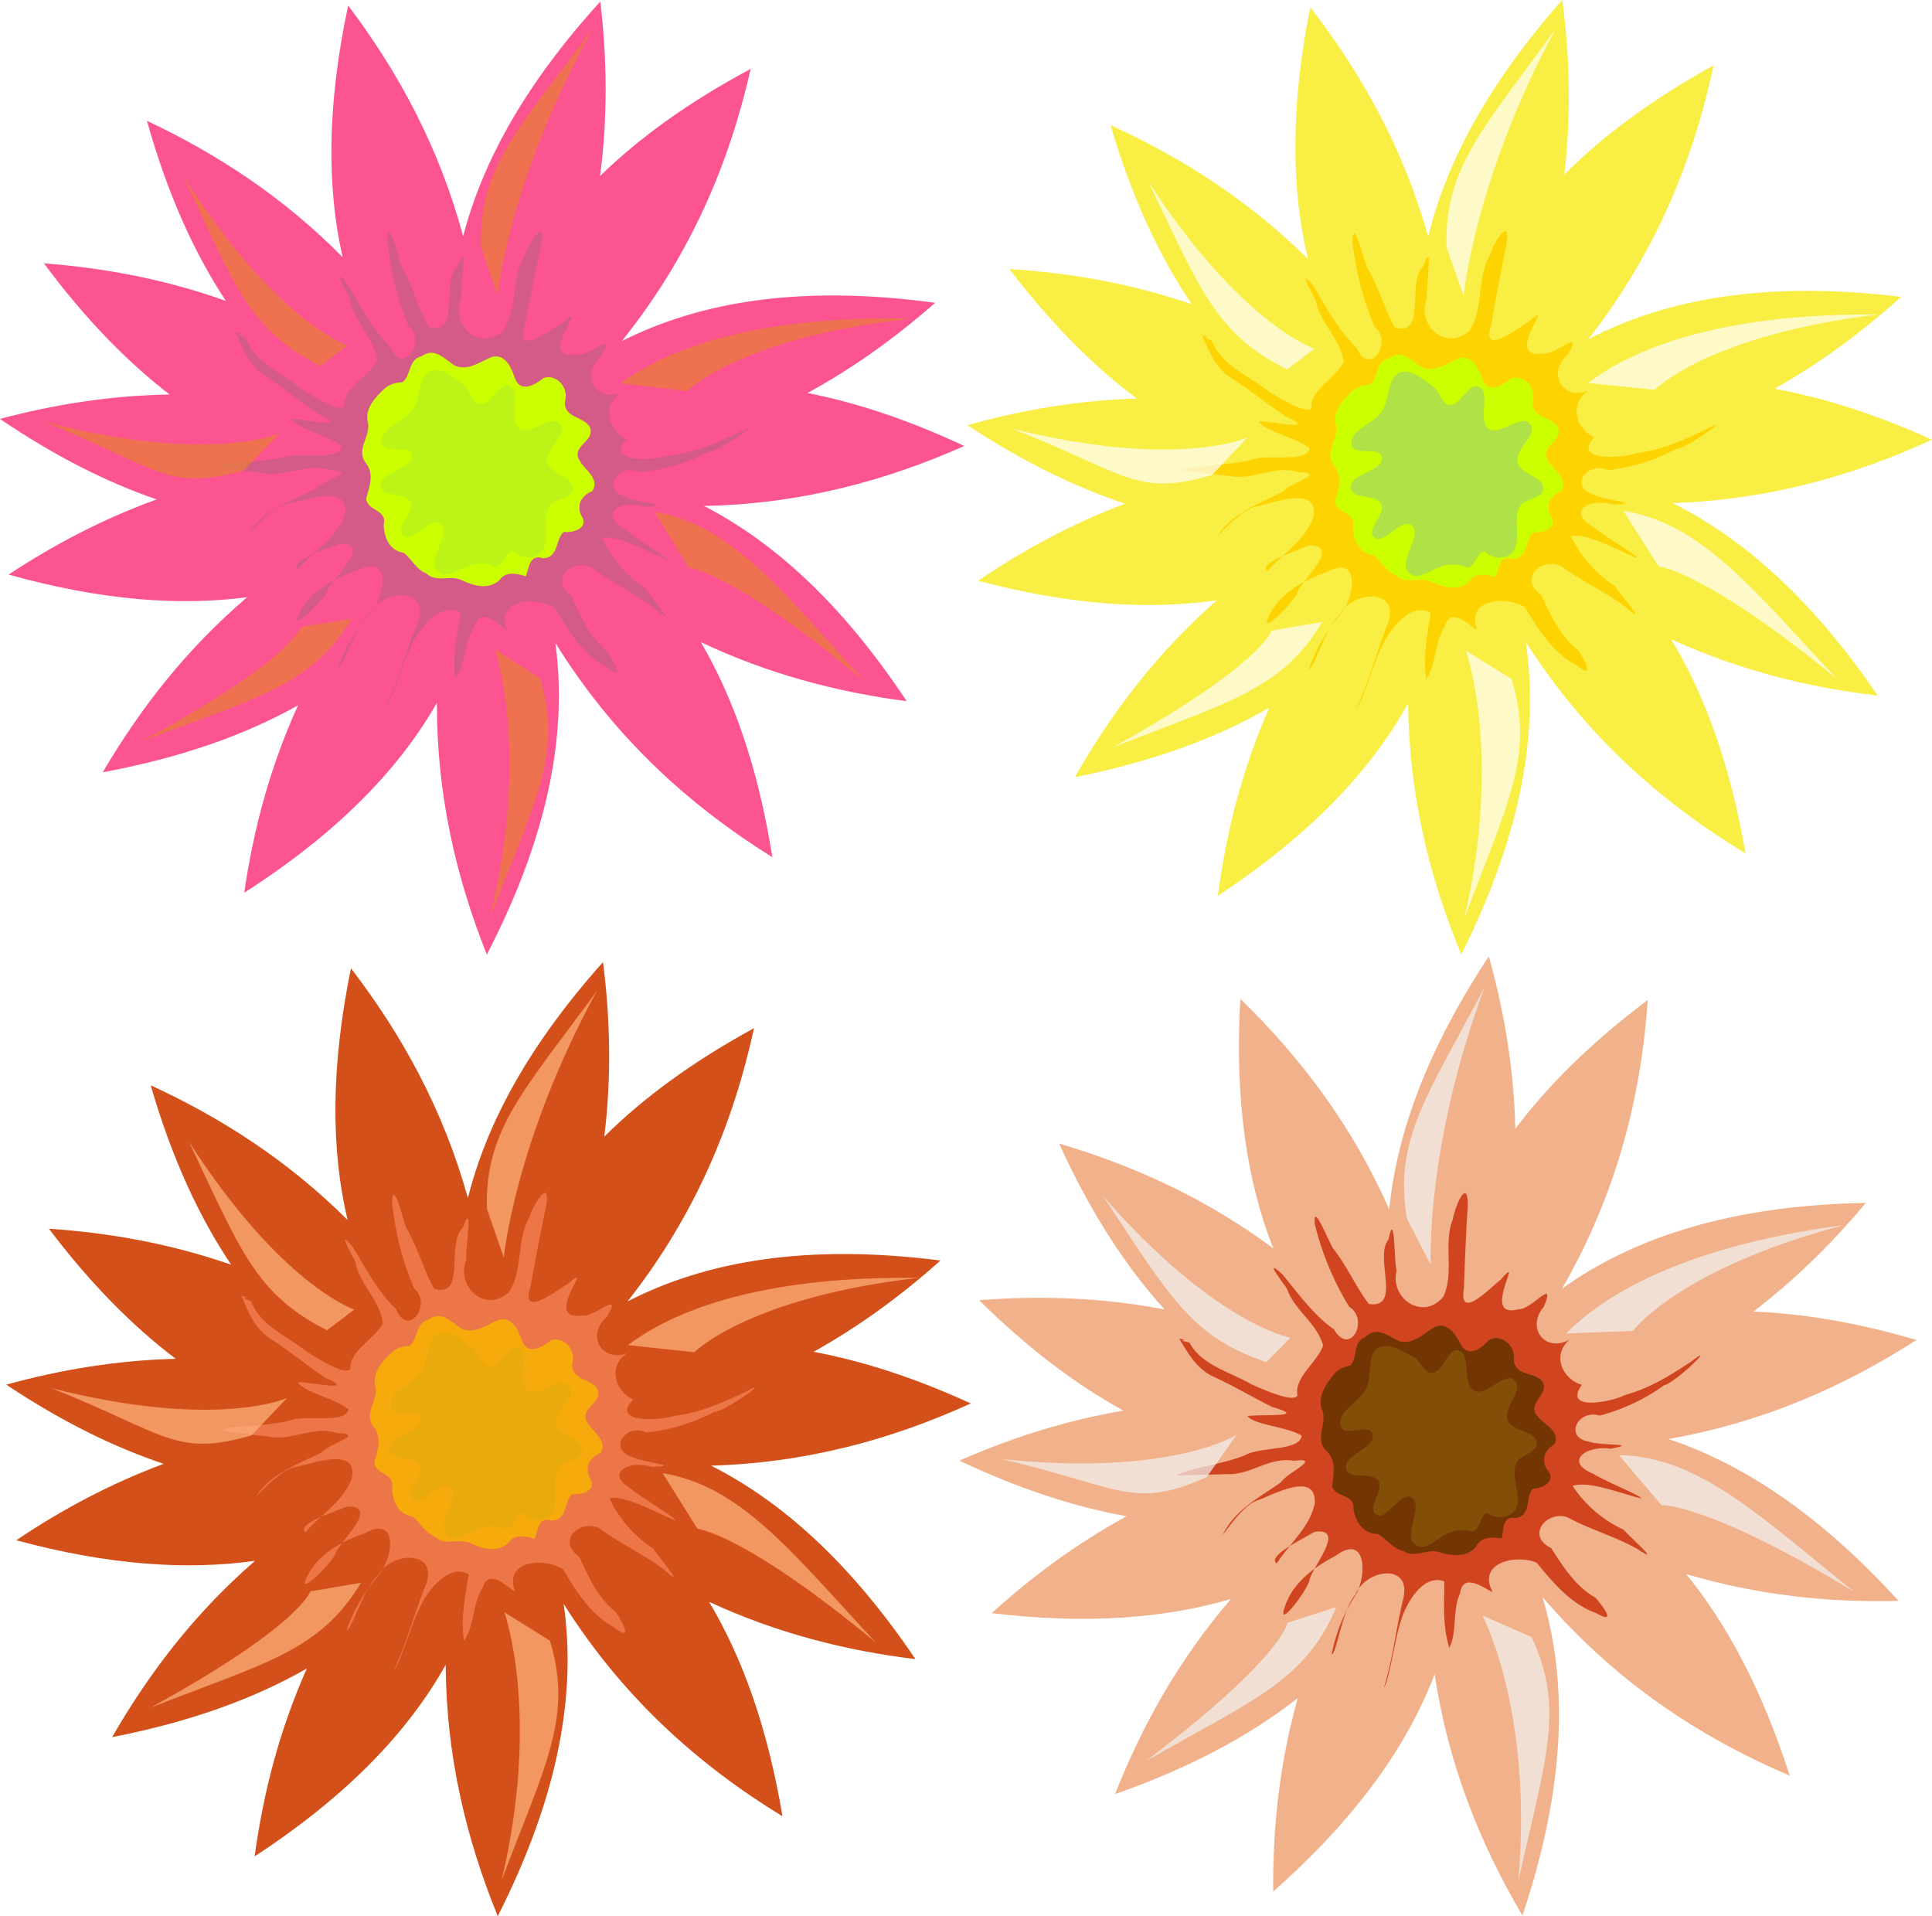 <svg xmlns="http://www.w3.org/2000/svg" viewBox="0 0 299.66 297.16"><defs><filter id="a" color-interpolation-filters="sRGB"><feGaussianBlur stdDeviation=".092"/></filter><filter id="b" color-interpolation-filters="sRGB"><feGaussianBlur stdDeviation=".345"/></filter><filter id="c" color-interpolation-filters="sRGB"><feGaussianBlur stdDeviation=".688"/></filter></defs><path d="M93.099.242C81.379 13.14 74.798 25.206 71.835 36.645 68.16 22.965 61.866 11.28 54.002.856c-3.315 15.529-3.306 28.272-.862 39.026-9.116-9.247-19.384-15.975-30.35-21.148 3.195 11.393 7.369 20.551 12.24 27.93-9.328-3.324-18.73-5.106-28.217-5.819 6.445 8.672 12.944 15.298 19.495 20.34-9.09.146-17.84 1.523-26.321 3.781 8.624 5.855 16.703 9.868 24.305 12.488-8.26 2.99-15.86 6.967-22.96 11.656 14.4 4.032 26.546 4.886 37.005 3.507-9.357 7.981-16.544 17.176-22.4 27.15 12.32-2.283 22.222-5.856 30.288-10.381-4.314 9.484-6.915 19.203-8.345 29.062 14.597-9.36 24.042-19.228 29.885-29.448-.038 14.107 2.922 26.956 7.744 39.045 9.782-18.927 12.48-34.675 10.633-48.33 9.08 14.62 20.642 25.117 33.653 33.225-2.185-13.81-6.018-24.694-11.093-33.354 10.42 4.928 21.103 7.756 31.928 9.156-10.053-15.157-20.597-24.68-31.44-30.273 14.745-.3 28.017-3.808 40.363-9.303-8.804-4.122-16.836-6.749-24.308-8.216 7.241-3.963 13.777-8.691 19.8-13.99-20.807-2.828-36.422-.198-48.59 5.929 10.603-13.236 16.63-27.439 19.984-42.207-9.728 5.2-17.357 10.753-23.367 16.618 1.205-9.187 1.092-18.183.03-27.058z" fill="#fc5391"/><path d="M36.591 51.505c2.16.66-1.1-.165 1.462.82 1.272 3.734 5.568 5.499 8.498 7.852 1.771 1.163 6.225 4.004 6.825 2.761-.153-2.759 3.863-4.605 5.096-6.988-.396-3.597-3.623-6.128-4.179-9.553-.565-1.165-2.959-5.53-.393-2.348 2.003 3.353 3.765 6.919 6.616 9.687 1.845 4.646 5.697-.703 2.878-3.1-1.82-4.323-2.91-8.876-3.323-13.508.22-3.68 1.746 3.12 2.216 4.153 1.678 2.925 2.688 6.692 4.181 9.385 5.03 1.556 1.85-7.005 4.546-9.43 1.726-4.654.33 3.405.502 4.952-1.742 4.16 2.85 8.415 6.546 5.123 2.307-3.489 1.188-8.011 3.27-11.61.71-2.093 3.398-6.295 2.6-1.628a412.122 412.122 0 00-2.505 12.39c-1.696 5.123 4.085.536 5.849-.408 4.629-3.971-4.295 5.69 2.029 4.964 1.99.42 6.53-4.15 3.93.215-3.328 2.836-.849 7.175 3.145 5.656-3.151 1.974-1.983 5.918.825 7.219-3.617 3.688 4.16 3.33 6.41 2.578 3.884-.427 7.543-1.996 11.039-3.62 4.532-2.494-3.008 2.945-4.869 3.061a29.867 29.867 0 01-10.583 3.118c-3.187-1.542-6.159 2.594-2.077 3.808 1.562.856 7.77 1.43 2.899 1.524-3.456-1.12-7.532.825-3.155 3.455 1.846 1.584 6.858 4.496 6.724 4.902-3.019-1.274-7.797-4.062-10.208-3.536 1.456 3.129 3.823 5.967 6.737 7.865.848 1.316 5.22 6.55 1.754 3.371-3.16-2.512-6.902-4.176-10.037-6.576-3.036-1.553-6.82 1.855-3.216 4.34 1.449 3.236 2.824 6.432 5.607 8.648.91 1.397 2.738 4.79-.22 2.405-3.659-1.968-5.912-5.694-7.94-9.138-2.72-1.762-8.896-1.54-7.566 3.052.764 1.728-3.755-4.224-4.89-.249-1.654 2.5-1.33 5.875-2.968 8.166-.529-3.555.276-6.891.802-10.295-3.022-1.786-6.464 2.528-7.657 5.163-1.35 2.69-3.134 8.713-4.104 9.667 2.098-4.272 3.287-8.92 5.117-13.269 2.033-5.399-5.293-5.204-7.297-1.635-2.35 1.89-4.328 8.76-5.051 8.552 1.155-3.11 2.85-6.056 5.081-8.49 2.222-2.732 3.169-9.32-2.18-6.475-3.568 1.168-7.453 3.288-9.073 6.855-1.545 3.023 4.125-2.364 4.546-3.824.937-2.142 6.918-7.162 1.897-7.23-1.784.773-7.95 2.576-6.528 3.948 2.43-2.76 5.96-4.781 7.257-8.328 1.039-4.911-6.001-2.352-8.536-1.826-2.506.306-5.776 4.105-6.29 4.455 2.412-3.516 6.522-4.83 10.17-6.658.982-1.247 7.066-2.845 2.43-2.967-3.69-1.258-6.956 1.249-10.692.43-2.55-.285-5.089-.665-7.635-.985 2.434-.84 7.622-.594 11.063-1.477 2.514-.943 8.407.701 9.09-1.63-1.997-1.724-6.936-2.715-7.861-4.293 2.136.002 9.54 1.74 4.075-.773-2.876-2.008-5.578-4.287-8.513-6.178-2.226-1.595-3.186-4.07-4.166-6.514z" fill="#d45b88"/><path d="M534.42 76.283c-.63.742-1.369 1.813-.932 2.804.357 1.063-.674 2.2.199 3.142.859.795.568 1.847.44 2.819.183.975 1.785.622 1.636 1.865.164 1.018.728 1.984 1.883 2.006.677.412 1.139 1.185 1.976 1.381.874.645 1.9-.175 2.834.16.96.32 2.21.502 2.932-.39.448-.828 1.342-.675 2.04-.583.161-.705.047-1.785 1.139-1.585 1.272-.172.773-1.664 1.374-2.275.832-.012 1.969-.594 1.172-1.504-.497-.8-.084-1.601.644-1.983.46-1.072-.8-1.546-1.305-2.246-.892-1.04.998-1.643.469-2.689-.542-.852-2.175-.44-2.234-1.792.197-1.036-.866-2.096-1.894-1.633-.622.63-1.663 1.463-2.267.317-.378-.774-1.022-1.867-2.057-1.401-.847.492-1.68 1.337-2.758 1.049-.859-.383-1.773-1.294-2.702-.4-1.056.381-.598 1.647-1.254 2.235-.496.079-1.017.294-1.335.703z" filter="url(#a)" fill="#cf0" transform="matrix(1.948 .256 -.256 1.948 -961.91 -225.1)"/><path d="M537.96 75.388c-.824.447-.46 1.836-.895 2.667-.489.937-2.254 1.552-1.89 2.543.265.723 2.003-.206 2.248.523.321.958-2.2 1.352-1.94 2.328.211.791 1.877.153 2.304.852.387.635-.858 1.762-.268 2.215.746.573 1.829-1.562 2.62-1.053.876.563-.671 2.47.143 3.117 1.098.87 1.963-1.354 4.13-.77.555.15.747-1.537 1.273-1.14.477.361 1.366.304 1.791-.117.768-.762-.249-2.271.238-3.237.3-.597 1.534-.64 1.517-1.307-.022-.875-1.778-.787-2.071-1.612-.3-.842 1.226-1.972.603-2.613-.706-.725-2.09 1.088-2.975.599-.846-.467-.103-2.437-1.03-2.708-.781-.229-1.148 1.478-1.962 1.454-.562-.016-.794-.825-1.294-1.083-.778-.4-1.773-1.076-2.542-.658z" transform="matrix(2.138 .281 -.302 2.294 -1060.632 -266.547)" opacity=".5" filter="url(#b)" fill="#8dd35f"/><g opacity=".7" filter="url(#c)" fill="#ea7f34" transform="matrix(1.948 .256 -.256 1.948 -961.91 -225.1)"><path d="M516.51 61.706c8.635 10.378 14.576 11.566 14.576 11.566l-1.936 1.885c-5.93-2.148-7.49-5.334-12.64-13.451zM508.12 82.346c13.395 1.686 18.547-1.503 18.547-1.503l-2.42 3.273c-5.806 2.487-6.822.644-16.127-1.77zM518.96 106.41c10.953-7.892 11.392-10.642 11.392-10.642l3.884-1.158c-2.555 5.776-6.82 7.227-15.276 11.8zM548.12 116.57c1.481-13.419-2.366-21.036-2.366-21.036l3.843 1.79c2.575 5.768.795 9.906-1.477 19.247zM575.15 94.332c-11.37-7.279-15.072-7.194-15.072-7.194l-3.264-4.02c6.311.25 10.971 5.035 18.335 11.214zM574.95 65.366c-13.123 3.169-16.812 7.976-16.812 7.976l-5.272.079c4.549-4.382 12.527-7.016 22.083-8.055zM547.04 45.944c-4.99 12.544-4.742 21.813-4.742 21.813l-1.79-3.65c-.952-6.243 1.862-9.76 6.532-18.163z"/></g><g><path d="M242.31.004c-11.551 13.049-17.975 25.2-20.788 36.677-3.854-13.631-10.3-25.232-18.298-35.553-3.113 15.57-2.938 28.313-.354 39.034-9.236-9.128-19.59-15.721-30.623-20.751 3.343 11.35 7.636 20.454 12.603 27.768-9.37-3.201-18.795-4.86-28.29-5.45 6.557 8.587 13.142 15.128 19.758 20.083-9.088.265-17.819 1.756-26.27 4.125 8.7 5.742 16.83 9.65 24.466 12.17-8.22 3.099-15.769 7.173-22.807 11.954 14.453 3.845 26.609 4.54 37.049 3.025-9.252 8.103-16.32 17.39-22.044 27.44 12.289-2.444 22.143-6.145 30.15-10.775-4.19 9.54-6.665 19.291-7.966 29.169 14.474-9.549 23.79-19.54 29.5-29.835.145 14.105 3.272 26.915 8.251 38.94 9.535-19.052 12.028-34.835 10.002-48.465 9.27 14.501 20.968 24.847 34.084 32.784-2.365-13.78-6.34-24.613-11.527-33.207 10.485 4.793 21.203 7.481 32.045 8.74-10.25-15.026-20.917-24.41-31.832-29.861 14.74-.492 27.966-4.173 40.24-9.83-8.859-4.006-16.923-6.527-24.415-7.897 7.19-4.058 13.663-8.87 19.617-14.248-20.842-2.556-36.422.277-48.509 6.562 10.43-13.373 16.27-27.653 19.432-42.464-9.66 5.326-17.215 10.978-23.15 16.922 1.086-9.203.856-18.197-.32-27.057z" fill="#f9ee44"/><path d="M186.474 52c2.169.632-1.102-.15 1.473.801 1.32 3.716 5.639 5.425 8.6 7.74 1.786 1.14 6.276 3.923 6.86 2.673-.19-2.757 3.802-4.656 5.004-7.055-.443-3.591-3.702-6.08-4.303-9.498-.58-1.157-3.03-5.49-.424-2.342 2.047 3.326 3.855 6.869 6.743 9.6 1.905 4.621 5.687-.778 2.837-3.137-1.877-4.3-3.026-8.838-3.499-13.464.172-3.682 1.786 3.097 2.27 4.124 1.716 2.903 2.774 6.656 4.303 9.33 5.049 1.49 1.76-7.03 4.423-9.49 1.665-4.675.374 3.4.566 4.946-1.687 4.183 2.96 8.377 6.613 5.037 2.26-3.518 1.083-8.026 3.118-11.651.682-2.102 3.315-6.339 2.579-1.662a412.127 412.127 0 00-2.344 12.42c-1.629 5.146 4.091.485 5.843-.482 4.577-4.032-4.22 5.746 2.094 4.937 1.996.393 6.476-4.235 3.932.163-3.29 2.88-.755 7.186 3.219 5.614-3.125 2.016-1.906 5.944.92 7.209-3.57 3.735 4.203 3.276 6.442 2.494 3.878-.478 7.517-2.094 10.991-3.764 4.5-2.552-2.97 2.984-4.828 3.125a29.867 29.867 0 01-10.542 3.255c-3.207-1.5-6.125 2.674-2.028 3.835 1.574.836 7.788 1.33 2.919 1.486-3.47-1.074-7.521.923-3.11 3.496 1.867 1.56 6.916 4.406 6.788 4.814-3.035-1.235-7.85-3.96-10.253-3.403 1.497 3.11 3.9 5.917 6.838 7.777.865 1.305 5.305 6.481 1.798 3.348-3.192-2.471-6.956-4.086-10.121-6.445-3.056-1.513-6.796 1.944-3.16 4.382 1.491 3.216 2.908 6.395 5.72 8.574.928 1.385 2.8 4.755-.19 2.408-3.683-1.92-5.985-5.617-8.057-9.034-2.743-1.727-8.916-1.423-7.526 3.15.786 1.718-3.81-4.174-4.892-.185-1.622 2.522-1.255 5.892-2.863 8.204-.575-3.547.186-6.894.668-10.304-3.044-1.747-6.43 2.611-7.59 5.261-1.314 2.709-3.02 8.754-3.976 9.72 2.042-4.299 3.17-8.961 4.944-13.334 1.961-5.425-5.361-5.134-7.318-1.54-2.326 1.92-4.214 8.816-4.94 8.617 1.115-3.125 2.77-6.092 4.97-8.556 2.186-2.76 3.047-9.36-2.264-6.446-3.552 1.215-7.41 3.386-8.984 6.974-1.505 3.042 4.095-2.418 4.496-3.884.91-2.154 6.825-7.25 1.804-7.253-1.774.795-7.917 2.678-6.477 4.032 2.394-2.792 5.898-4.858 7.148-8.422.975-4.924-6.031-2.274-8.56-1.715-2.5.34-5.722 4.18-6.23 4.538 2.365-3.548 6.458-4.916 10.082-6.79.966-1.261 7.028-2.938 2.39-3-3.705-1.21-6.938 1.34-10.685.57-2.552-.252-5.097-.599-7.647-.885 2.424-.873 7.614-.693 11.044-1.622 2.501-.976 8.415.592 9.068-1.748-2.02-1.698-6.971-2.624-7.917-4.19 2.135-.026 9.561 1.615 4.064-.826-2.901-1.97-5.633-4.214-8.592-6.067-2.247-1.565-3.239-4.027-4.25-6.46z" fill="#fdd401"/><path d="M534.42 76.283c-.63.742-1.369 1.813-.932 2.804.357 1.063-.674 2.2.199 3.142.859.795.568 1.847.44 2.819.183.975 1.785.622 1.636 1.865.164 1.018.728 1.984 1.883 2.006.677.412 1.139 1.185 1.976 1.381.874.645 1.9-.175 2.834.16.96.32 2.21.502 2.932-.39.448-.828 1.342-.675 2.04-.583.161-.705.047-1.785 1.139-1.585 1.272-.172.773-1.664 1.374-2.275.832-.012 1.969-.594 1.172-1.504-.497-.8-.084-1.601.644-1.983.46-1.072-.8-1.546-1.305-2.246-.892-1.04.998-1.643.469-2.689-.542-.852-2.175-.44-2.234-1.792.197-1.036-.866-2.096-1.894-1.633-.622.63-1.663 1.463-2.267.317-.378-.774-1.022-1.867-2.057-1.401-.847.492-1.68 1.337-2.758 1.049-.859-.383-1.773-1.294-2.702-.4-1.056.381-.598 1.647-1.254 2.235-.496.079-1.017.294-1.335.703z" filter="url(#a)" fill="#cf0" transform="rotate(6.75 1385.98 -7020.463) scale(1.965)"/><path d="M537.96 75.388c-.824.447-.46 1.836-.895 2.667-.489.937-2.254 1.552-1.89 2.543.265.723 2.003-.206 2.248.523.321.958-2.2 1.352-1.94 2.328.211.791 1.877.153 2.304.852.387.635-.858 1.762-.268 2.215.746.573 1.829-1.562 2.62-1.053.876.563-.671 2.47.143 3.117 1.098.87 1.963-1.354 4.13-.77.555.15.747-1.537 1.273-1.14.477.361 1.366.304 1.791-.117.768-.762-.249-2.271.238-3.237.3-.597 1.534-.64 1.517-1.307-.022-.875-1.778-.787-2.071-1.612-.3-.842 1.226-1.972.603-2.613-.706-.725-2.09 1.088-2.975.599-.846-.467-.103-2.437-1.03-2.708-.781-.229-1.148 1.478-1.962 1.454-.562-.016-.794-.825-1.294-1.083-.778-.4-1.773-1.076-2.542-.658z" transform="rotate(6.75 1676.91 -7882.042) scale(2.157 2.313)" filter="url(#b)" fill="#afe247"/><g opacity=".7" filter="url(#c)" fill="#fff" transform="rotate(6.75 1385.98 -7020.463) scale(1.965)"><path d="M516.51 61.706c8.635 10.378 14.576 11.566 14.576 11.566l-1.936 1.885c-5.93-2.148-7.49-5.334-12.64-13.451zM508.12 82.346c13.395 1.686 18.547-1.503 18.547-1.503l-2.42 3.273c-5.806 2.487-6.822.644-16.127-1.77zM518.96 106.41c10.953-7.892 11.392-10.642 11.392-10.642l3.884-1.158c-2.555 5.776-6.82 7.227-15.276 11.8zM548.12 116.57c1.481-13.419-2.366-21.036-2.366-21.036l3.843 1.79c2.575 5.768.795 9.906-1.477 19.247zM575.15 94.332c-11.37-7.279-15.072-7.194-15.072-7.194l-3.264-4.02c6.311.25 10.971 5.035 18.335 11.214zM574.95 65.366c-13.123 3.169-16.812 7.976-16.812 7.976l-5.272.079c4.549-4.382 12.527-7.016 22.083-8.055zM547.04 45.944c-4.99 12.544-4.742 21.813-4.742 21.813l-1.79-3.65c-.952-6.243 1.862-9.76 6.532-18.163z"/></g></g><g><path d="M93.524 149.214c-11.608 12.998-18.086 25.12-20.95 36.585-3.793-13.649-10.187-25.278-18.14-35.635-3.182 15.557-3.063 28.301-.527 39.033-9.196-9.168-19.521-15.808-30.532-20.887 3.293 11.366 7.546 20.489 12.48 27.825-9.356-3.243-18.774-4.944-28.266-5.576 6.52 8.616 13.075 15.186 19.67 20.172-9.09.224-17.827 1.676-26.29 4.008 8.676 5.78 16.788 9.724 24.413 12.278-8.234 3.063-15.8 7.104-22.86 11.854 14.436 3.908 26.589 4.657 37.036 3.189-9.288 8.061-16.397 17.318-22.166 27.343 12.3-2.39 22.17-6.048 30.198-10.642-4.233 9.52-6.75 19.262-8.095 29.133C54.01 278.41 63.37 268.46 69.127 258.19c.083 14.106 3.154 26.93 8.079 38.977 9.62-19.01 12.183-34.782 10.217-48.421 9.207 14.542 20.858 24.94 33.94 32.935-2.305-13.79-6.231-24.641-11.38-33.258 10.463 4.839 21.17 7.575 32.006 8.881-10.183-15.07-20.809-24.502-31.7-30.002 14.742-.426 27.984-4.048 40.283-9.65-8.84-4.047-16.894-6.604-24.38-8.006 7.208-4.026 13.703-8.81 19.68-14.162-20.83-2.648-36.423.116-48.538 6.348 10.489-13.327 16.394-27.582 19.62-42.38-9.683 5.284-17.264 10.903-23.224 16.82 1.126-9.198.936-18.193-.202-27.058z" fill="#d3501a"/><path d="M37.458 200.963c2.166.642-1.101-.155 1.47.808 1.303 3.722 5.614 5.45 8.565 7.778 1.78 1.148 6.26 3.95 6.848 2.703-.177-2.758 3.824-4.64 5.036-7.033-.427-3.593-3.675-6.096-4.26-9.517-.576-1.16-3.007-5.503-.415-2.344 2.033 3.335 3.825 6.886 6.7 9.63 1.885 4.63 5.69-.752 2.852-3.124-1.858-4.308-2.987-8.852-3.44-13.48.188-3.681 1.773 3.105 2.252 4.134 1.703 2.91 2.745 6.668 4.262 9.348 5.042 1.514 1.79-7.02 4.465-9.468 1.685-4.67.359 3.401.544 4.947-1.706 4.176 2.922 8.39 6.59 5.067 2.277-3.509 1.119-8.021 3.17-11.638.692-2.099 3.344-6.324 2.586-1.65a412.136 412.136 0 00-2.398 12.41c-1.652 5.138 4.09.502 5.845-.457 4.595-4.011-4.246 5.728 2.072 4.947 1.994.402 6.494-4.207 3.931.18-3.303 2.865-.786 7.183 3.194 5.629-3.134 2.002-1.932 5.935.888 7.212-3.586 3.72 4.189 3.295 6.431 2.523 3.88-.46 7.527-2.06 11.009-3.716 4.51-2.532-2.983 2.972-4.843 3.104a29.868 29.868 0 01-10.556 3.209c-3.2-1.514-6.137 2.647-2.045 3.826 1.57.843 7.782 1.364 2.912 1.5-3.464-1.09-7.525.888-3.124 3.481 1.86 1.568 6.896 4.437 6.766 4.844-3.03-1.248-7.833-3.995-10.239-3.448 1.483 3.116 3.874 5.934 6.804 7.807.86 1.309 5.277 6.505 1.784 3.356-3.181-2.485-6.939-4.116-10.093-6.49-3.05-1.526-6.805 1.914-3.18 4.368 1.477 3.223 2.88 6.408 5.682 8.6.922 1.389 2.78 4.767-.2 2.407-3.675-1.937-5.96-5.643-8.017-9.07-2.735-1.739-8.91-1.463-7.54 3.117.778 1.721-3.792-4.191-4.892-.206-1.633 2.514-1.28 5.886-2.899 8.19-.559-3.55.217-6.893.714-10.301-3.037-1.76-6.442 2.583-7.613 5.228-1.327 2.703-3.06 8.741-4.02 9.703 2.06-4.29 3.21-8.948 5.003-13.313 1.986-5.416-5.338-5.158-7.311-1.572-2.334 1.91-4.253 8.797-4.978 8.595 1.128-3.12 2.797-6.08 5.008-8.534 2.198-2.75 3.088-9.347-2.236-6.456-3.558 1.2-7.424 3.353-9.014 6.933-1.519 3.036 4.105-2.399 4.513-3.863.919-2.15 6.857-7.22 1.836-7.245-1.778.787-7.93 2.643-6.495 4.003 2.406-2.782 5.92-4.832 7.186-8.39.996-4.92-6.022-2.301-8.552-1.753-2.504.328-5.741 4.155-6.252 4.51 2.381-3.537 6.48-4.887 10.112-6.746.972-1.256 7.042-2.906 2.405-2.988-3.7-1.227-6.945 1.308-10.688.522-2.552-.263-5.095-.621-7.644-.92 2.428-.861 7.617-.659 11.051-1.572 2.506-.965 8.413.63 9.076-1.707-2.012-1.708-6.96-2.656-7.898-4.226 2.135-.017 9.554 1.658 4.068-.808-2.893-1.984-5.614-4.24-8.566-6.105-2.24-1.575-3.22-4.042-4.222-6.478z" fill="#ed7649"/><path d="M534.42 76.283c-.63.742-1.369 1.813-.932 2.804.357 1.063-.674 2.2.199 3.142.859.795.568 1.847.44 2.819.183.975 1.785.622 1.636 1.865.164 1.018.728 1.984 1.883 2.006.677.412 1.139 1.185 1.976 1.381.874.645 1.9-.175 2.834.16.96.32 2.21.502 2.932-.39.448-.828 1.342-.675 2.04-.583.161-.705.047-1.785 1.139-1.585 1.272-.172.773-1.664 1.374-2.275.832-.012 1.969-.594 1.172-1.504-.497-.8-.084-1.601.644-1.983.46-1.072-.8-1.546-1.305-2.246-.892-1.04.998-1.643.469-2.689-.542-.852-2.175-.44-2.234-1.792.197-1.036-.866-2.096-1.894-1.633-.622.63-1.663 1.463-2.267.317-.378-.774-1.022-1.867-2.057-1.401-.847.492-1.68 1.337-2.758 1.049-.859-.383-1.773-1.294-2.702-.4-1.056.381-.598 1.647-1.254 2.235-.496.079-1.017.294-1.335.703z" filter="url(#a)" fill="#f6aa0b" transform="rotate(7.003 66.191 -7904.987) scale(1.965)"/><path d="M537.96 75.388c-.824.447-.46 1.836-.895 2.667-.489.937-2.254 1.552-1.89 2.543.265.723 2.003-.206 2.248.523.321.958-2.2 1.352-1.94 2.328.211.791 1.877.153 2.304.852.387.635-.858 1.762-.268 2.215.746.573 1.829-1.562 2.62-1.053.876.563-.671 2.47.143 3.117 1.098.87 1.963-1.354 4.13-.77.555.15.747-1.537 1.273-1.14.477.361 1.366.304 1.791-.117.768-.762-.249-2.271.238-3.237.3-.597 1.534-.64 1.517-1.307-.022-.875-1.778-.787-2.071-1.612-.3-.842 1.226-1.972.603-2.613-.706-.725-2.09 1.088-2.975.599-.846-.467-.103-2.437-1.03-2.708-.781-.229-1.148 1.478-1.962 1.454-.562-.016-.794-.825-1.294-1.083-.778-.4-1.773-1.076-2.542-.658z" transform="matrix(2.141 .263 -.282 2.296 -1062.498 -107.649)" opacity=".5" filter="url(#b)" fill="#beac0f"/><g opacity=".7" filter="url(#c)" fill="#ffb380" transform="rotate(7.003 66.191 -7904.987) scale(1.965)"><path d="M516.51 61.706c8.635 10.378 14.576 11.566 14.576 11.566l-1.936 1.885c-5.93-2.148-7.49-5.334-12.64-13.451zM508.12 82.346c13.395 1.686 18.547-1.503 18.547-1.503l-2.42 3.273c-5.806 2.487-6.822.644-16.127-1.77zM518.96 106.41c10.953-7.892 11.392-10.642 11.392-10.642l3.884-1.158c-2.555 5.776-6.82 7.227-15.276 11.8zM548.12 116.57c1.481-13.419-2.366-21.036-2.366-21.036l3.843 1.79c2.575 5.768.795 9.906-1.477 19.247zM575.15 94.332c-11.37-7.279-15.072-7.194-15.072-7.194l-3.264-4.02c6.311.25 10.971 5.035 18.335 11.214zM574.95 65.366c-13.123 3.169-16.812 7.976-16.812 7.976l-5.272.079c4.549-4.382 12.527-7.016 22.083-8.055zM547.04 45.944c-4.99 12.544-4.742 21.813-4.742 21.813l-1.79-3.65c-.952-6.243 1.862-9.76 6.532-18.163z"/></g></g><g><path d="M230.922 148.323c-9.61 14.537-14.27 27.467-15.449 39.225-5.723-12.958-13.73-23.542-23.094-32.642-.902 15.853 1.055 28.446 5.114 38.7-10.423-7.745-21.599-12.824-33.226-16.26 4.898 10.77 10.424 19.183 16.366 25.73-9.727-1.858-19.291-2.182-28.775-1.436 7.695 7.584 15.13 13.139 22.375 17.12-8.961 1.534-17.397 4.233-25.434 7.761 9.419 4.468 18.015 7.198 25.93 8.625-7.707 4.219-14.61 9.31-20.91 15.03 14.849 1.783 26.982.77 37.107-2.192-8.026 9.318-13.724 19.503-17.985 30.256 11.825-4.14 21.064-9.185 28.344-14.89-2.814 10.032-3.898 20.034-3.804 29.996 12.995-11.48 20.82-22.677 25.032-33.67 2.119 13.946 7.009 26.192 13.622 37.402 6.774-20.2 7.033-36.176 3.12-49.389 11.208 13.061 24.238 21.667 38.336 27.69-4.27-13.313-9.722-23.483-16.062-31.266 11.052 3.278 22.042 4.44 32.953 4.168-12.252-13.443-24.128-21.242-35.699-25.11 14.527-2.551 27.106-8.047 38.467-15.366-9.331-2.727-17.67-4.095-25.279-4.402 6.55-5.024 12.287-10.696 17.43-16.854-20.995.387-36.025 5.373-47.113 13.288 8.454-14.7 12.24-29.658 13.296-44.766-8.82 6.626-15.509 13.28-20.552 19.996-.214-9.264-1.7-18.137-4.107-26.745z" fill="#f1b28b"/><path d="M182.916 207.622c2.236.322-1.113.005 1.57.587 1.827 3.495 6.343 4.583 9.598 6.46 1.929.88 6.764 3.006 7.167 1.686-.573-2.703 3.114-5.142 3.967-7.686-.94-3.494-4.516-5.501-5.59-8.802-.736-1.064-3.769-5.011-.747-2.26 2.492 3.007 4.778 6.262 8.02 8.562 2.533 4.31 5.522-1.566 2.37-3.503-2.46-3.994-4.233-8.327-5.35-12.842-.345-3.67 2.203 2.817 2.826 3.766 2.105 2.634 3.678 6.202 5.566 8.635 5.208.77.758-7.205 3.051-10.014.994-4.863.846 3.314 1.253 4.817-1.085 4.378 4.103 7.88 7.253 4.062 1.745-3.8-.052-8.098 1.456-11.973.381-2.177 2.395-6.74 2.32-2.007a412.123 412.123 0 00-.58 12.627c-.893 5.322 4.118-.094 5.717-1.296 3.967-4.633-3.374 6.28 2.764 4.595 2.031.11 5.82-5.1 3.916-.389-2.855 3.312.259 7.221 3.973 5.109-2.812 2.433-1.055 6.152 1.92 7.008-3.011 4.198 4.62 2.656 6.728 1.568 3.773-1.016 7.15-3.126 10.356-5.266 4.098-3.157-2.523 3.371-4.343 3.77a29.867 29.867 0 01-9.983 4.7c-3.385-1.037-5.69 3.505-1.47 4.08 1.675.607 7.897.227 3.097 1.064-3.585-.579-7.317 1.966-2.588 3.896 2.066 1.283 7.464 3.395 7.394 3.816-3.179-.797-8.327-2.822-10.629-1.934 1.917 2.87 4.69 5.313 7.86 6.743 1.04 1.171 6.16 5.675 2.249 3.063-3.507-2-7.46-3.07-10.924-4.964-3.238-1.07-6.457 2.876-2.516 4.78 1.927 2.977 3.775 5.926 6.864 7.69 1.113 1.241 3.438 4.316.15 2.41-3.916-1.385-6.712-4.723-9.243-7.816-2.957-1.326-9.027-.162-7.011 4.173 1.02 1.59-4.357-3.6-4.87.501-1.252 2.724-.417 6.01-1.685 8.523-1.066-3.431-.781-6.852-.781-10.296-3.26-1.303-6.002 3.487-6.779 6.273-.922 2.866-1.765 9.09-2.577 10.18 1.42-4.542 1.884-9.316 3.029-13.894 1.183-5.647-6.027-4.334-7.462-.5-2.033 2.226-2.938 9.318-3.684 9.223.666-3.25 1.89-6.42 3.723-9.168 1.778-3.039 1.707-9.694-3.144-6.065-3.347 1.7-6.863 4.39-7.919 8.162-1.064 3.223 3.715-2.967 3.908-4.474.599-2.26 5.742-8.135.77-7.435-1.645 1.036-7.463 3.76-5.848 4.9 1.979-3.1 5.16-5.637 5.899-9.34.275-5.013-6.29-1.408-8.715-.5-2.43.686-5.081 4.94-5.535 5.365 1.846-3.844 5.706-5.771 9.032-8.135.78-1.383 6.548-3.892 1.948-3.304-3.838-.68-6.683 2.298-10.5 2.06-2.563.108-5.131.12-7.696.194 2.277-1.203 7.441-1.752 10.707-3.152 2.34-1.316 8.416-.591 8.734-3-2.237-1.398-7.27-1.623-8.425-3.04 2.11-.325 9.693.26 3.909-1.387-3.15-1.545-6.168-3.384-9.357-4.805-2.444-1.235-3.771-3.534-5.113-5.8z" fill="#d0451f"/><path d="M534.42 76.283c-.63.742-1.369 1.813-.932 2.804.357 1.063-.674 2.2.199 3.142.859.795.568 1.847.44 2.819.183.975 1.785.622 1.636 1.865.164 1.018.728 1.984 1.883 2.006.677.412 1.139 1.185 1.976 1.381.874.645 1.9-.175 2.834.16.96.32 2.21.502 2.932-.39.448-.828 1.342-.675 2.04-.583.161-.705.047-1.785 1.139-1.585 1.272-.172.773-1.664 1.374-2.275.832-.012 1.969-.594 1.172-1.504-.497-.8-.084-1.601.644-1.983.46-1.072-.8-1.546-1.305-2.246-.892-1.04.998-1.643.469-2.689-.542-.852-2.175-.44-2.234-1.792.197-1.036-.866-2.096-1.894-1.633-.622.63-1.663 1.463-2.267.317-.378-.774-1.022-1.867-2.057-1.401-.847.492-1.68 1.337-2.758 1.049-.859-.383-1.773-1.294-2.702-.4-1.056.381-.598 1.647-1.254 2.235-.496.079-1.017.294-1.335.703z" filter="url(#a)" fill="#743504" transform="matrix(1.964 -.044 .044 1.964 -846.14 86.92)"/><path d="M537.96 75.388c-.824.447-.46 1.836-.895 2.667-.489.937-2.254 1.552-1.89 2.543.265.723 2.003-.206 2.248.523.321.958-2.2 1.352-1.94 2.328.211.791 1.877.153 2.304.852.387.635-.858 1.762-.268 2.215.746.573 1.829-1.562 2.62-1.053.876.563-.671 2.47.143 3.117 1.098.87 1.963-1.354 4.13-.77.555.15.747-1.537 1.273-1.14.477.361 1.366.304 1.791-.117.768-.762-.249-2.271.238-3.237.3-.597 1.534-.64 1.517-1.307-.022-.875-1.778-.787-2.071-1.612-.3-.842 1.226-1.972.603-2.613-.706-.725-2.09 1.088-2.975.599-.846-.467-.103-2.437-1.03-2.708-.781-.229-1.148 1.478-1.962 1.454-.562-.016-.794-.825-1.294-1.083-.778-.4-1.773-1.076-2.542-.658z" transform="matrix(2.156 -.049 .052 2.313 -950.038 61.053)" opacity=".5" filter="url(#b)" fill="#ae9a13"/><g opacity=".7" filter="url(#c)" fill="#f2f2f2" transform="matrix(1.964 -.044 .044 1.964 -846.14 86.92)"><path d="M516.51 61.706c8.635 10.378 14.576 11.566 14.576 11.566l-1.936 1.885c-5.93-2.148-7.49-5.334-12.64-13.451zM508.12 82.346c13.395 1.686 18.547-1.503 18.547-1.503l-2.42 3.273c-5.806 2.487-6.822.644-16.127-1.77zM518.96 106.41c10.953-7.892 11.392-10.642 11.392-10.642l3.884-1.158c-2.555 5.776-6.82 7.227-15.276 11.8zM548.12 116.57c1.481-13.419-2.366-21.036-2.366-21.036l3.843 1.79c2.575 5.768.795 9.906-1.477 19.247zM575.15 94.332c-11.37-7.279-15.072-7.194-15.072-7.194l-3.264-4.02c6.311.25 10.971 5.035 18.335 11.214zM574.95 65.366c-13.123 3.169-16.812 7.976-16.812 7.976l-5.272.079c4.549-4.382 12.527-7.016 22.083-8.055zM547.04 45.944c-4.99 12.544-4.742 21.813-4.742 21.813l-1.79-3.65c-.952-6.243 1.862-9.76 6.532-18.163z"/></g></g></svg>